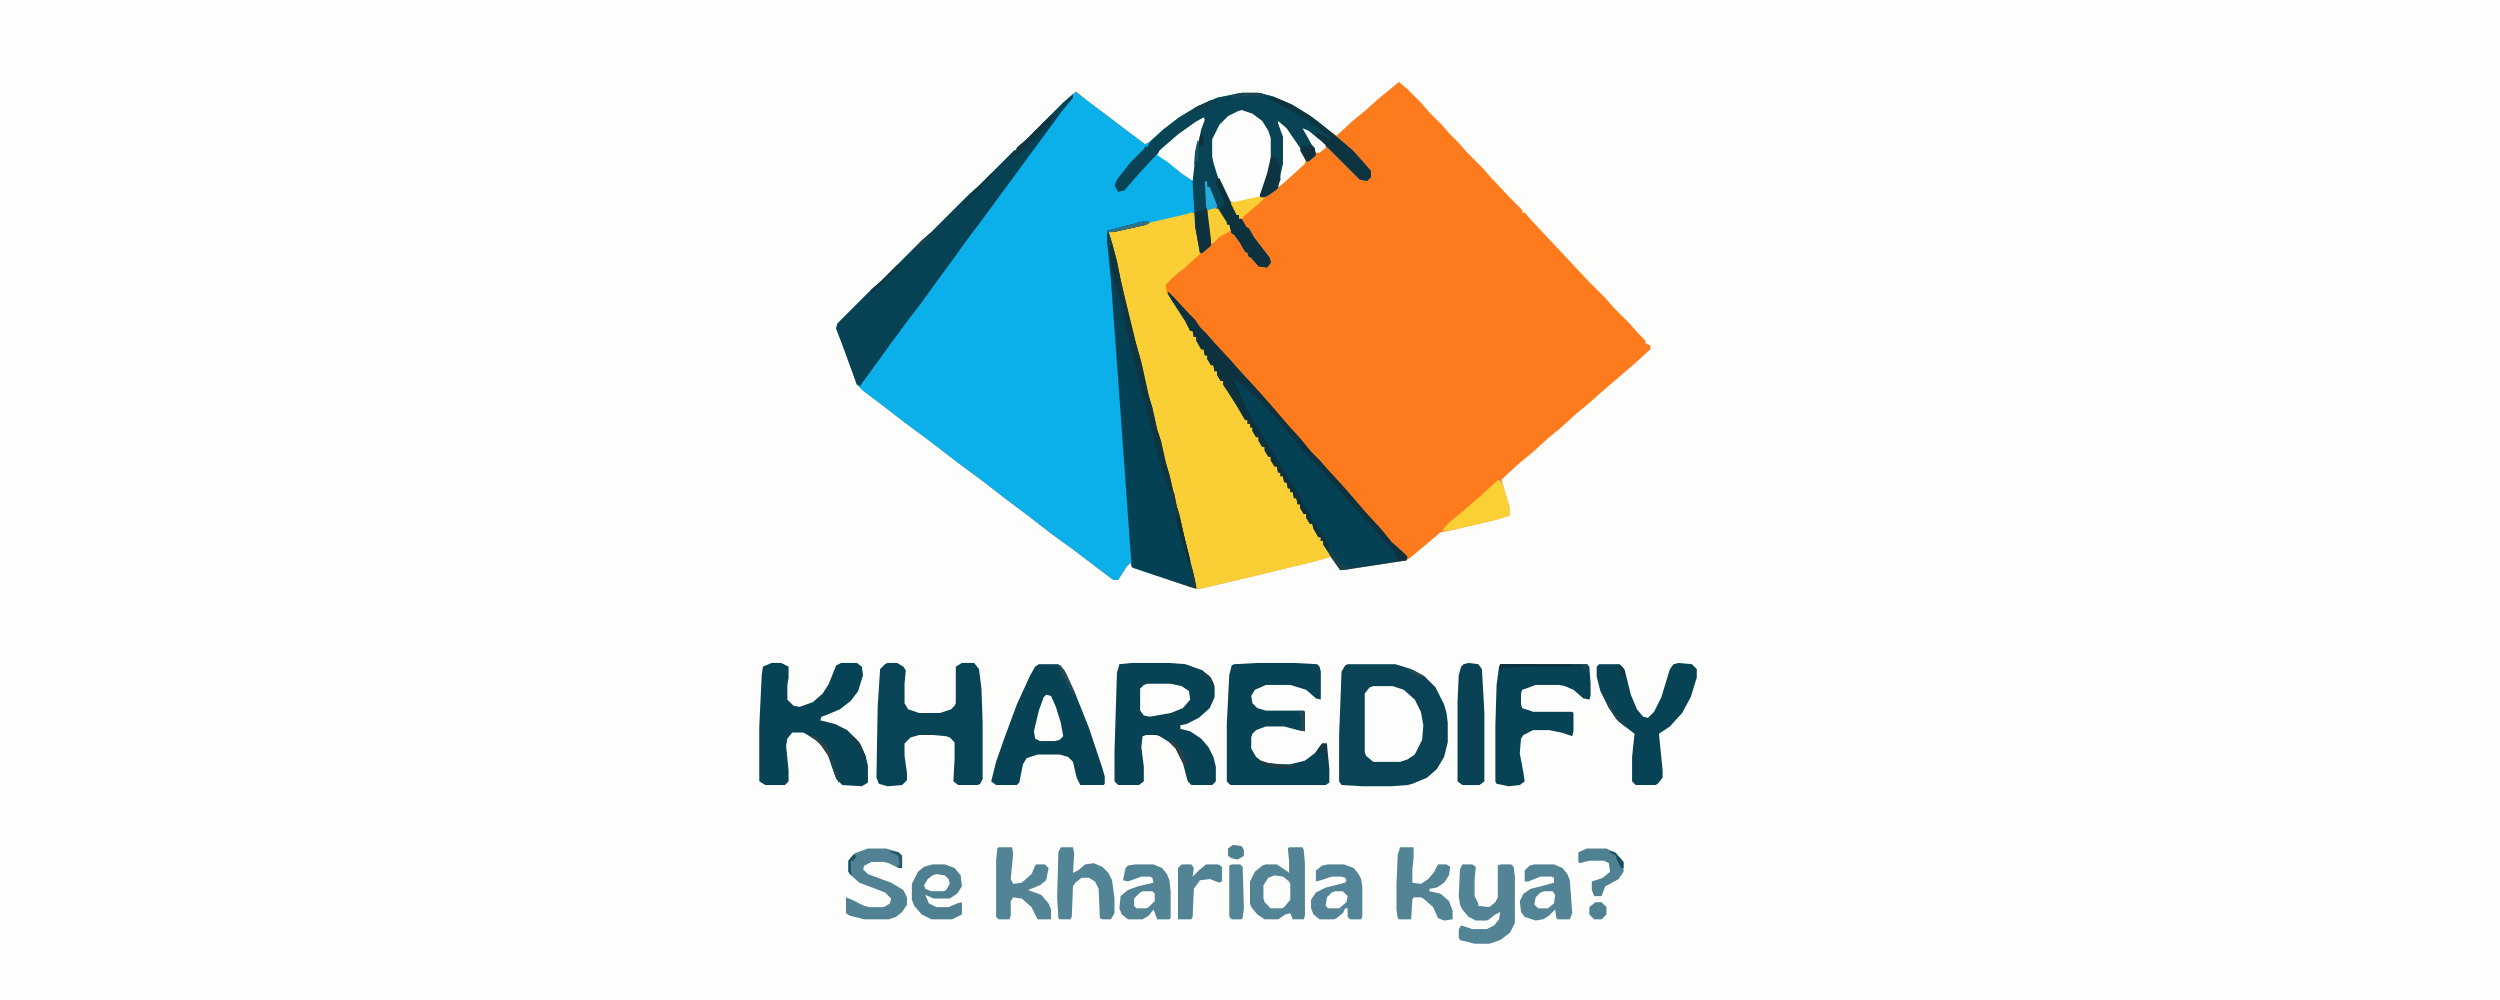 <svg xmlns="http://www.w3.org/2000/svg" height="316" width="790" viewBox="0 0 2048 819" version="1.1">
<path fill="#FDFDFB" d="m0 0h2048v819h-2048z" transform="translate(0)"></path>
<path fill="#FD7A1D" d="m0 0 7 6 11 11 7 8 10 10 7 8 7 7 7 8 13 13 7 8 16 17 9 9v2h2l7 8 16 17 29 31 14 14 7 8 13 13 7 8 6 6v2l4 2v3l-12 11-28 24-10 9-11 9-12 11-11 9-12 11-11 9-12 11-3 3 7 24v5l-9 3-38 9-10 2-13 11-12 10-3 2-46 7-8 1-8-11-14 4-54 13-38 9h-6l-41-14-10-4-1-3-3 3-7 11h-4l-12-9-21-16-18-13-18-14-20-15-18-14-19-14-26-20-19-14-18-14-16-12-5-5-12-33-5-13 1-4 28-28 8-7 33-33 8-7 31-31 8-7 29-29h2v-2l8-7 30-30 8-7 3-2 8 7 19 14 18 14 11 8 4-2 11-10 13-10 15-9 16-7 20-4h14l12 3 16 7 16 10 14 11 6 4 13-12 11-9 10-9 11-9z" transform="translate(1146,67)"></path>
<path fill="#0BB0EA" d="m0 0 8 6 21 16 28 21 4-2 11-10 13-10 15-9 16-7 20-4h14l12 3 16 7 16 10 14 11 13 11 7 6 14 16v5l-3 3-6-1-26-26-11-9-8-6 1 3 6 10 2 4-1 5-5 4h-2l-9-16-9-12-4-3 4 11v22l-5 20-8 6-6 2-1-2 6-18 2-10v-19l-4-10-5-6-9-5-5-1-9 4-8 7-6 12v14l4 15 7 16 8 14v3h2v3h2l4 7 2 1 4 7 13 17 1 4-3 4-7-1-6-7-2-1-1-3-2-1-4-7-5-7-2-1-2-7h-2l-8-13-7 1v9l2 15v5l-7 6h-2l-2-11-3-21-17 4-49 11h-4l3 9 4 15 3 15 3 13 9 37 5 18 6 27 3 10 4 18 3 9 4 18 3 10 4 17 2 9 2 6 4 18 8 32 2 9v2l-10-3-42-14-2-4-3 3-7 11h-4l-12-9-21-16-18-13-18-14-20-15-18-14-19-14-26-20-19-14-18-14-16-12-5-5-12-33-5-13 1-4 28-28 8-7 33-33 8-7 31-31 8-7 29-29h2v-2l8-7 30-30 8-7z" transform="translate(881,75)"></path>
<path fill="#FACF35" d="m0 0 3 1 2 17 2 9v7l-11 10-11 9-6 6 1 8 3 1 7 12 9 14v3h2l1 5h2l3 6 1 4h2l1 5h2l3 6v2h2l1 5h2l3 6v2h2l6 11 7 10 5 9v2h2v3h2v3h2l3 6v2h2l3 5v3h2l3 5v3h2l3 6v2h2l1 5h2v3h2l1 5h2l1 5h2v3h2l1 5h2l1 5h2l3 5v3h2l3 5v3h2l4 7 1 4h2v3h2l4 8 2 5-14 4-54 13-38 9h-4l-4-15-11-44-1-7-2-7-4-17-4-14-4-17-6-21-1-7-3-9-2-11-5-18-4-16-10-41-2-11-3-13-2-9-2-7-2-8 61-14z" transform="translate(976,174)"></path>
<path fill="#094355" d="m0 0h39l13 4 11 6 9 9 7 14 2 7 1 8v16l-3 12-6 10-8 7-12 5-4 1-13 1h-24l-17-1-2-3v-38l2-52 3-5z" transform="translate(1104,544)"></path>
<path fill="#054154" d="m0 0 4 1-3 2-27 6h-4l3 9 4 15 3 15 3 13 9 37 5 18 6 27 3 10 4 18 3 9 4 18 3 10 4 17 2 9 2 6 4 18 8 32 2 9v2l-10-3-42-14-1-1-12-167-5-68-3-31v-9l15-4z" transform="translate(938,181)"></path>
<path fill="#054154" d="m0 0 5 5 12 13 5 5 4 6 5 5 7 8 13 14 7 8 12 13 9 10 7 8 12 14 10 11 9 11 7 7 7 8 12 13 7 8 12 14 12 13 9 11 9 8 4 4-1 3-46 7-8 1-7-10-7-11v-3h-2v-3h-2l-4-7-1-4h-2l-3-5v-3h-2l-3-5v-3h-2l-1-5h-2l-1-5h-2v-3h-2l-1-5h-2l-1-5h-2v-3h-2l-1-5h-2l-3-5v-3h-2l-3-5v-3h-2l-3-5v-3h-2l-3-5v-3h-2v-3h-2v-3h-2l-7-12-7-11-4-6v-3h-2l-3-5v-3h-2l-1-5h-2l-3-5v-3h-2l-1-5h-2l-4-7v-3h-2l-1-5h-2l-4-8-11-17-3-5z" transform="translate(957,239)"></path>
<path fill="#064154" d="m0 0v3l-9 11-28 38-11 15-28 38-12 16-10 14-14 19-13 18-10 13-14 19-13 18-11 15-1 2-3-1-12-33-5-13 1-4 28-28 8-7 33-33 8-7 31-31 8-7 29-29h2v-2l8-7 30-30z" transform="translate(879,77)"></path>
<path fill="#084356" d="m0 0h14l12 3 16 7 16 10 14 11 13 11 7 6 14 16v5l-3 3-6-1-26-26-11-9-8-6 1 3 6 10 2 4-1 5-5 4h-2l-9-16-9-12-4-3 4 11v22l-5 20-8 6-6 2-1-2 6-18 2-10v-19l-4-10-5-6-9-5-5-1-9 4-8 7-6 12v14l4 15 7 16 8 14v3h2v3h2l4 7 2 1 4 7 13 17 1 4-3 4-7-1-6-7-2-1-1-3-2-1-4-7-5-7-2-1-2-7h-2l-8-13-7 1v9l2 15v5l-7 6h-2l-4-22-2-36 1-18 5-25 3-9-10 6-13 10-15 13-14 15-13 15-5 1-3-5 2-5 11-14 11-11 1-2h2l2-4 11-10 13-10 15-9 16-7z" transform="translate(1017,76)"></path>
<path fill="#084355" d="m0 0h31l13 1 14 5 7 6 3 7v9l-4 9-9 8-10 5-5 1v3l8 2 9 6 6 7 4 8 2 8v12l-3 3h-17l-3-3-4-15-6-12-5-5-8-5-3-1h-8l-3 1-1 9 2 16v12l-4 3h-17l-3-3v-25l2-64 2-7z" transform="translate(927,543)"></path>
<path fill="#084355" d="m0 0h8l6 3v9l-1 6v12l5 5 5 1 11-4 8-7 5-8 6-15 4-2h13l4 3 1 7-4 13-6 8-9 7-12 5-3 1-1 3 12 3 10 5 10 10 5 11 2 8v14l-5 3-16-1-5-5-7-20-7-10-11-7-2-1h-9l-4 5-1 6 2 20v9l-3 3h-16l-5-3v-45l2-42 1-7z" transform="translate(632,543)"></path>
<path fill="#084356" d="m0 0h8l5 3 2 3-1 11v16l3 5 9 3h17l9-3 3-3 1-2v-30l5-3h10l4 5 2 16 1 28v46l-2 4-2 1h-16l-4-3 1-18v-14l-4-4-3-1-11-1h-11l-7 2-5 5v10l2 14v6l-4 4-12 1-7-2-2-5 1-58 2-31 4-4z" transform="translate(727,543)"></path>
<path fill="#084355" d="m0 0h16l5 5 8 17 12 30 11 33 2 7v6l-1 1h-19l-3-6-3-13-4-4-7-2h-18l-9 3-3 5-3 15-2 2h-17l-4-3 4-16 7-20 10-27 11-24 4-7z" transform="translate(851,544)"></path>
<path fill="#084355" d="m0 0h30l19 1 2 2 1 4v23l-4-1-8-7-13-4h-20l-9 4-3 5 1 6 4 4 7 2h31l1 1v16l-6-1-11-3h-15l-8 3-3 3-1 3v9l4 7 4 3 6 2 7 1h11l12-3 8-6 6-8h4l2 21v11l-3 2h-78l-3-3v-47l2-40 2-8 2-1z" transform="translate(1030,543)"></path>
<path fill="#084355" d="m0 0h71l2 2 1 14v10l-1 3-5-1-8-7-7-3-5-1h-19l-8 3-3 1-1 3v9l1 3 9 3h32l1 1v15l-1 4-9-3-10-2h-13l-8 4-2 3-1 12 3 16 1 7-4 3-9 1-10-2-1-2v-46l1-33 2-15z" transform="translate(1229,544)"></path>
<path fill="#084355" d="m0 0 11 1 4 4v7l-5 16-7 13-10 11-9 6 3 30v6l-4 5-2 1h-16l-3-3v-20l2-19-13-10-8-11-7-14-3-12v-8l2-2h17l4 5 5 20 5 12 5 6 4 1 5-5 6-12 7-23 3-4z" transform="translate(1375,543)"></path>
<path fill="#FDFDFB" d="m0 0 9 3 8 6 5 8 2 6v19l-4 17-5 12-7 2-13 3-5-1-9-19-4-13-1-5v-14l6-12 7-7 8-4z" transform="translate(1017,90)"></path>
<path fill="#FDFDFB" d="m0 0h16l9 3 9 8 5 10 2 11-1 12-6 12-6 4-6 2h-22l-6-5-1-3v-48l4-5z" transform="translate(1125,562)"></path>
<path fill="#0E323D" d="m0 0 5 5 12 13 5 5 4 6 5 5 7 8 13 14 7 8 12 13 9 10 7 8 12 14 10 11 9 11 7 7 7 8 12 13 7 8 12 14 12 13 9 11 9 8 4 4-1 3h-11l4-1-4-8-7-7-7-8-13-14-7-8-12-14-9-10-7-8-9-9-9-11-9-10-6-8-5-5-6-7-5-5-5-4-5-5-5-4-4-2 4 10 7 15 8 14 12 19 8 13 15 25 3 7 3 4v2h2l3 9h2l1 3 4 4 6 12-1 4-4-6v-3h-2v-3h-2l-4-7-1-4h-2l-3-5v-3h-2l-3-5v-3h-2l-1-5h-2l-1-5h-2v-3h-2l-1-5h-2l-1-5h-2v-3h-2l-1-5h-2l-3-5v-3h-2l-3-5v-3h-2l-3-5v-3h-2l-3-5v-3h-2v-3h-2v-3h-2l-7-12-7-11-4-6v-3h-2l-3-5v-3h-2l-1-5h-2l-3-5v-3h-2l-1-5h-2l-4-7v-3h-2l-1-5h-2l-4-8-11-17-3-5z" transform="translate(957,239)"></path>
<path fill="#084254" d="m0 0 8 1 3 4 2 36v56l-4 3h-14l-4-3v-65l1-22 2-7 2-2z" transform="translate(1203,543)"></path>
<path fill="#538496" d="m0 0h11l1 2 1 11v43l-1 3h-9l-2-5-4 1-6 4h-11l-6-4-5-6-1-3v-18l4-8 6-5 3-1h9l9 6 1 1v-10l-1-10z" transform="translate(1056,694)"></path>
<path fill="#538496" d="m0 0h8l3 2-1 10v14l3 6v2l9 1 5-4 2-4v-26l2-1h9l2 2 1 8v38l-4 8-8 6-9 3h-12l-12-3-1-2v-7l2-3 9 3h12l6-3 4-5 1-6-4 2-5 4-2 1h-9l-6-3-5-6-2-4-1-7 1-22z" transform="translate(1198,708)"></path>
<path fill="#518294" d="m0 0h15l10 3 3 3v10h-3l-8-4-4-1h-10l-6 3-1 3 4 4 19 7 10 6 3 6v6l-4 6-5 4-6 2h-20l-12-3-3-2v-13l5 2 10 5 4 1h12l5-3 1-4-5-5-21-8-8-7-1-2v-9l5-6z" transform="translate(711,695)"></path>
<path fill="#538496" d="m0 0h15l7 3 4 5 2 5 1 9v22l-1 1h-10l-3-8-4 5-5 3h-12l-5-4-2-5 1-10 6-5 8-3 13-3-1-4-2-1h-7l-11 4-4-1 2-10 2-2z" transform="translate(930,708)"></path>
<path fill="#538496" d="m0 0h16l7 3 4 5 2 5 2 27-2 5h-10l-1-1-1-7-5 5-5 3-6 1-9-3-3-4-1-9 3-6 6-4 12-3 7-2v-4l-2-1h-9l-10 4h-3v-9l4-4z" transform="translate(1257,708)"></path>
<path fill="#538497" d="m0 0h13l8 3 4 5 2 4 1 6v25l-1 2h-9l-2-2v-7h-2l-2 4-5 4-2 1h-12l-5-4-2-5v-7l4-6 8-4 16-4 1-2-1-2-3-1h-8l-9 3-4 1v-9l5-4z" transform="translate(1088,708)"></path>
<path fill="#538496" d="m0 0h11l1 5-2 21 2 4 7-1 8-7 3-7 1-1h7l3 3-2 10-5 4-10 4 11 4 6 7 2 5v8h-11l-5-10-8-7-7-1-2 3v12l-1 3h-9l-2-2v-46l1-10z" transform="translate(818,694)"></path>
<path fill="#538496" d="m0 0h11v9l-1 9v11l7 1 6-4 5-6 3-6h7l3 2-1 7-4 6-6 4-6 1v2l9 2 7 6 3 8v7l-7 1-5-2-4-9-8-7-2-1h-6l-1 2-1 16h-10l-1-1-1-7v-21l1-24z" transform="translate(1147,694)"></path>
<path fill="#4E8092" d="m0 0h10l8 3 5 6 1 9-4 6-6 4h-13l-7-3 3 7 6 3h10l7-3 4-1v10l-8 4h-17l-8-4-6-7-2-5v-13l5-10 5-4z" transform="translate(764,708)"></path>
<path fill="#538496" d="m0 0h10l1 5-1 16 4-2 6-5 7-1 7 3 5 5 3 6 2 15v12l-3 5h-7l-2-1-1-24-3-6-5-3h-6l-5 4-2 3-1 25-1 2h-9l-1-1-1-17 1-37z" transform="translate(869,694)"></path>
<path fill="#0F333F" d="m0 0 4 1-3 2-27 6h-4l3 9 4 15 3 15 3 13 9 37 5 18 6 27 3 10 4 18 3 9 4 18 3 10 4 17 2 9 2 6 4 18 5 20-1 4-7-24-3-11-3-16-2-5v-5h-2l-8-28-4-17-9-34-7-29-6-23-2-10-5-22-4-11-3-21-1-1-1-8v-9l15-4z" transform="translate(938,181)"></path>
<path fill="#FAD035" d="m0 0 3 3 6 21v5l-9 3-38 9-9 1 6-7 11-9 15-13 13-12z" transform="translate(1228,393)"></path>
<path fill="#FDFDFB" d="m0 0h19l9 2 6 4 1 7-6 7-10 4-17 3-5-1-3-4v-18l3-3z" transform="translate(940,560)"></path>
<path fill="#FDFDFB" d="m0 0 1 2-3 8-5 25-2 17-9-6-11-9-9-6 2-4 15-13 14-10z" transform="translate(986,96)"></path>
<path fill="#528395" d="m0 0h8l2 3-1 7 5-5 6-5h10l3 2v12l-2 1-8-3-8 1-5 7-1 23-1 2h-11v-42z" transform="translate(968,708)"></path>
<path fill="#0E323D" d="m0 0h2l10 21 4 6v3h2v3h2l4 7 2 1 4 7 13 17 1 4-3 4-7-1-6-7-2-1-1-3-2-1-4-7-5-7-2-1-2-7h-2l-6-10v-4l4-1-1-7-5-9-1-5z" transform="translate(997,146)"></path>
<path fill="#0E3440" d="m0 0 7 1 12 5 15 9 12 9 11 9 13 11 9 10 6 7v5l-3 3-6-1-26-26-11-9v-2l4-1 5 3 4 3-1-3-13-10-2-1v-2l-6-2-11-7-16-8z" transform="translate(1038,79)"></path>
<path fill="#508193" d="m0 0h16l8 4 6 7v8l-4 6-11 6-3 8h-6l-2-5v-7l9-3 6-5-1-7-4-2h-12l-8 2-1-1v-8z" transform="translate(1300,695)"></path>
<path fill="#FDFDFB" d="m0 0 4 1 4 9 4 13 2 11-3 3-4 1h-12l-4-2-1-6 4-17 4-11z" transform="translate(857,569)"></path>
<path fill="#FDFDFB" d="m0 0 7 6 11 16 5 9-1 4-12 11-8 7-2 1 2-10 2-9v-22l-4-11z" transform="translate(1047,99)"></path>
<path fill="#FDFDFB" d="m0 0 7 1 5 4 1 2v13l-5 6-2 1h-9l-5-5-1-3v-11l4-6z" transform="translate(1044,717)"></path>
<path fill="#548597" d="m0 0h7l2 2 1 34-1 8-1 1h-8l-2-2v-42z" transform="translate(1009,708)"></path>
<path fill="#FACD35" d="m0 0 4 1 7 11v2h2l1 5-9 5-5 5h-2l-2-11-1-11v-5z" transform="translate(994,170)"></path>
<path fill="#0E323D" d="m0 0 3 1 3 24v5l-7 6h-2l-4-22v-11l6-2z" transform="translate(986,171)"></path>
<path fill="#0E3441" d="m0 0 4 2v2h2l1 15-3 8-9 6-4 1-1-2 6-18 3-13z" transform="translate(1042,128)"></path>
<path fill="#FACE34" d="m0 0 5 1-5 5-12 10-1 2h-3v-3h-2l-5-10z" transform="translate(1031,161)"></path>
<path fill="#FDFDFB" d="m0 0 7 1 3 3 1 4-3 5-2 1h-10l-5-2-1-3 3-5 4-3z" transform="translate(767,716)"></path>
<path fill="#FDFDFB" d="m0 0h6l4 4-1 5-6 5h-9l-2-2 1-7 4-4z" transform="translate(1094,730)"></path>
<path fill="#FDFDFB" d="m0 0h8l2 2v6l-5 5-2 1h-8l-2-2v-6l5-5z" transform="translate(936,730)"></path>
<path fill="#FDFDFB" d="m0 0h7l2 3-1 7-5 4h-8l-3-3 1-6 4-4z" transform="translate(1265,730)"></path>
<path fill="#508193" d="m0 0h5l4 4v6l-4 4h-6l-4-4v-6z" transform="translate(1307,739)"></path>
<path fill="#0E3541" d="m0 0 3 1-8 11h-2l-1 3-8 7-2 2-3 4h-2v2l-7 4h-3l4-4 1-3 8-7z" transform="translate(861,94)"></path>
<path fill="#FDFDFB" d="m0 0 5 2 11 9 3 3v2l-5 4h-3l-7-13z" transform="translate(1067,105)"></path>
<path fill="#4E8092" d="m0 0 7 1 2 3v5l-5 3-5-1-3-2v-6z" transform="translate(1010,692)"></path>
<path fill="#24ACDC" d="m0 0 2 1v4h2l6 15v2l-8 2-1-3z" transform="translate(987,148)"></path>
<path fill="#0C2F3A" d="m0 0h57l10 1v1h-56l-8 1-3 2z" transform="translate(1229,544)"></path>
<path fill="#0E333F" d="m0 0 3 3 1 6-6 5h-2l-5-9 1-3 6-1z" transform="translate(1074,118)"></path>
<path fill="#0B303B" d="m0 0h2l9 36-1 4-7-24-3-11z" transform="translate(964,423)"></path>
<path fill="#357287" d="m0 0 4 1-3 2-27 6h-4l-1 2v-3l15-4z" transform="translate(938,181)"></path>
<path fill="#093847" d="m0 0h2l-2 4-22 22-2-1 7-7 7-8z" transform="translate(812,142)"></path>
<path fill="#254851" d="m0 0 7 1 5 8 7 16-2 1-8-16-3-5v-2h-2v-2z" transform="translate(862,544)"></path>
<path fill="#113743" d="m0 0h4v16h-1l-2-9-4 1-2 1 2-5z" transform="translate(1083,609)"></path>
<path fill="#133D4A" d="m0 0h4v2l-12 5-8 5-2-1 5-5z" transform="translate(992,82)"></path>
<path fill="#1F3C42" d="m0 0 7 1 21 2-1 2h-16l-10-3z" transform="translate(1032,624)"></path>
<path fill="#1F4754" d="m0 0 5 1v16l-5-1 2-3-1-10-2-2z" transform="translate(1064,582)"></path>
<path fill="#184655" d="m0 0h14l5 1v2h-16l-10 1 1-3z" transform="translate(1017,76)"></path>
<path fill="#2A3F41" d="m0 0 4 2 6 7 4 9v3h-2l-7-14-5-5z" transform="translate(958,606)"></path>
<path fill="#0C3745" d="m0 0 2 1-6 7h-2l-1 3h-2v2l-8 7-5 4 1-4 8-7z" transform="translate(735,217)"></path>
<path fill="#19414E" d="m0 0 4 4 5 7 8 2v2l-8 1-7-10-2-3z" transform="translate(1089,451)"></path>
<path fill="#1A4250" d="m0 0 3 2 4 7 8 9-1 2-7-6-7-11z" transform="translate(1317,575)"></path>
<path fill="#0D323D" d="m0 0h29v1l-26 2-3 2z" transform="translate(1229,544)"></path>
<path fill="#163D4A" d="m0 0 4 2 5 6 4 9v2h-2l-4-8z" transform="translate(696,602)"></path>
<path fill="#133A47" d="m0 0 2 3 2 9 1 6-7-2v-2h2z" transform="translate(975,464)"></path>
<path fill="#165164" d="m0 0h1v17l-3 1-1 3 1-12z" transform="translate(981,115)"></path>
<path fill="#2D4345" d="m0 0 4 2 8 7 4 7v2h-2l-6-9-5-5-3-2z" transform="translate(665,602)"></path>
<path fill="#143A46" d="m0 0 3 1 2 11 2 6-2 2-2-6-3-10z" transform="translate(959,403)"></path>
<path fill="#165063" d="m0 0 5 1 7 8v5h-2l-4-8v-2l-4-2z" transform="translate(1318,697)"></path>
<path fill="#245C6E" d="m0 0 7 1 3 3v10h-3l-1-2h2l-1-8-7-3z" transform="translate(729,697)"></path>
<path fill="#1E424D" d="m0 0 2 2 5 15-1 3-4-9-2-6z" transform="translate(681,621)"></path>
<path fill="#195265" d="m0 0 3 1-3 4h-2v8l1 4-3-3v-9z" transform="translate(699,700)"></path>
<path fill="#173F4C" d="m0 0 4 2 4 6v5l-3-4v-3h-2l-3-4z" transform="translate(986,551)"></path>
<path fill="#184554" d="m0 0h14l1 1v5l-5-3v-2h-10z" transform="translate(1286,544)"></path>
<path fill="#124353" d="m0 0h2l2 9h-2v5h-1z" transform="translate(907,192)"></path>
<path fill="#0C2F3A" d="m0 0 2 2v6l-4 2 1-9z" transform="translate(984,110)"></path>
<path fill="#103642" d="m0 0 5 1 2 3v6l-1-2h-2l-1-6-3-1z" transform="translate(1324,545)"></path>
<path fill="#254750" d="m0 0 5 1 9 5-4 1-10-6z" transform="translate(1153,548)"></path>
<path fill="#0C2F3A" d="m0 0h2l2 8-1 4-2-2z" transform="translate(964,423)"></path>
<path fill="#1C424F" d="m0 0 2 1-8 8-5 2 5-6z" transform="translate(761,192)"></path>
</svg>

